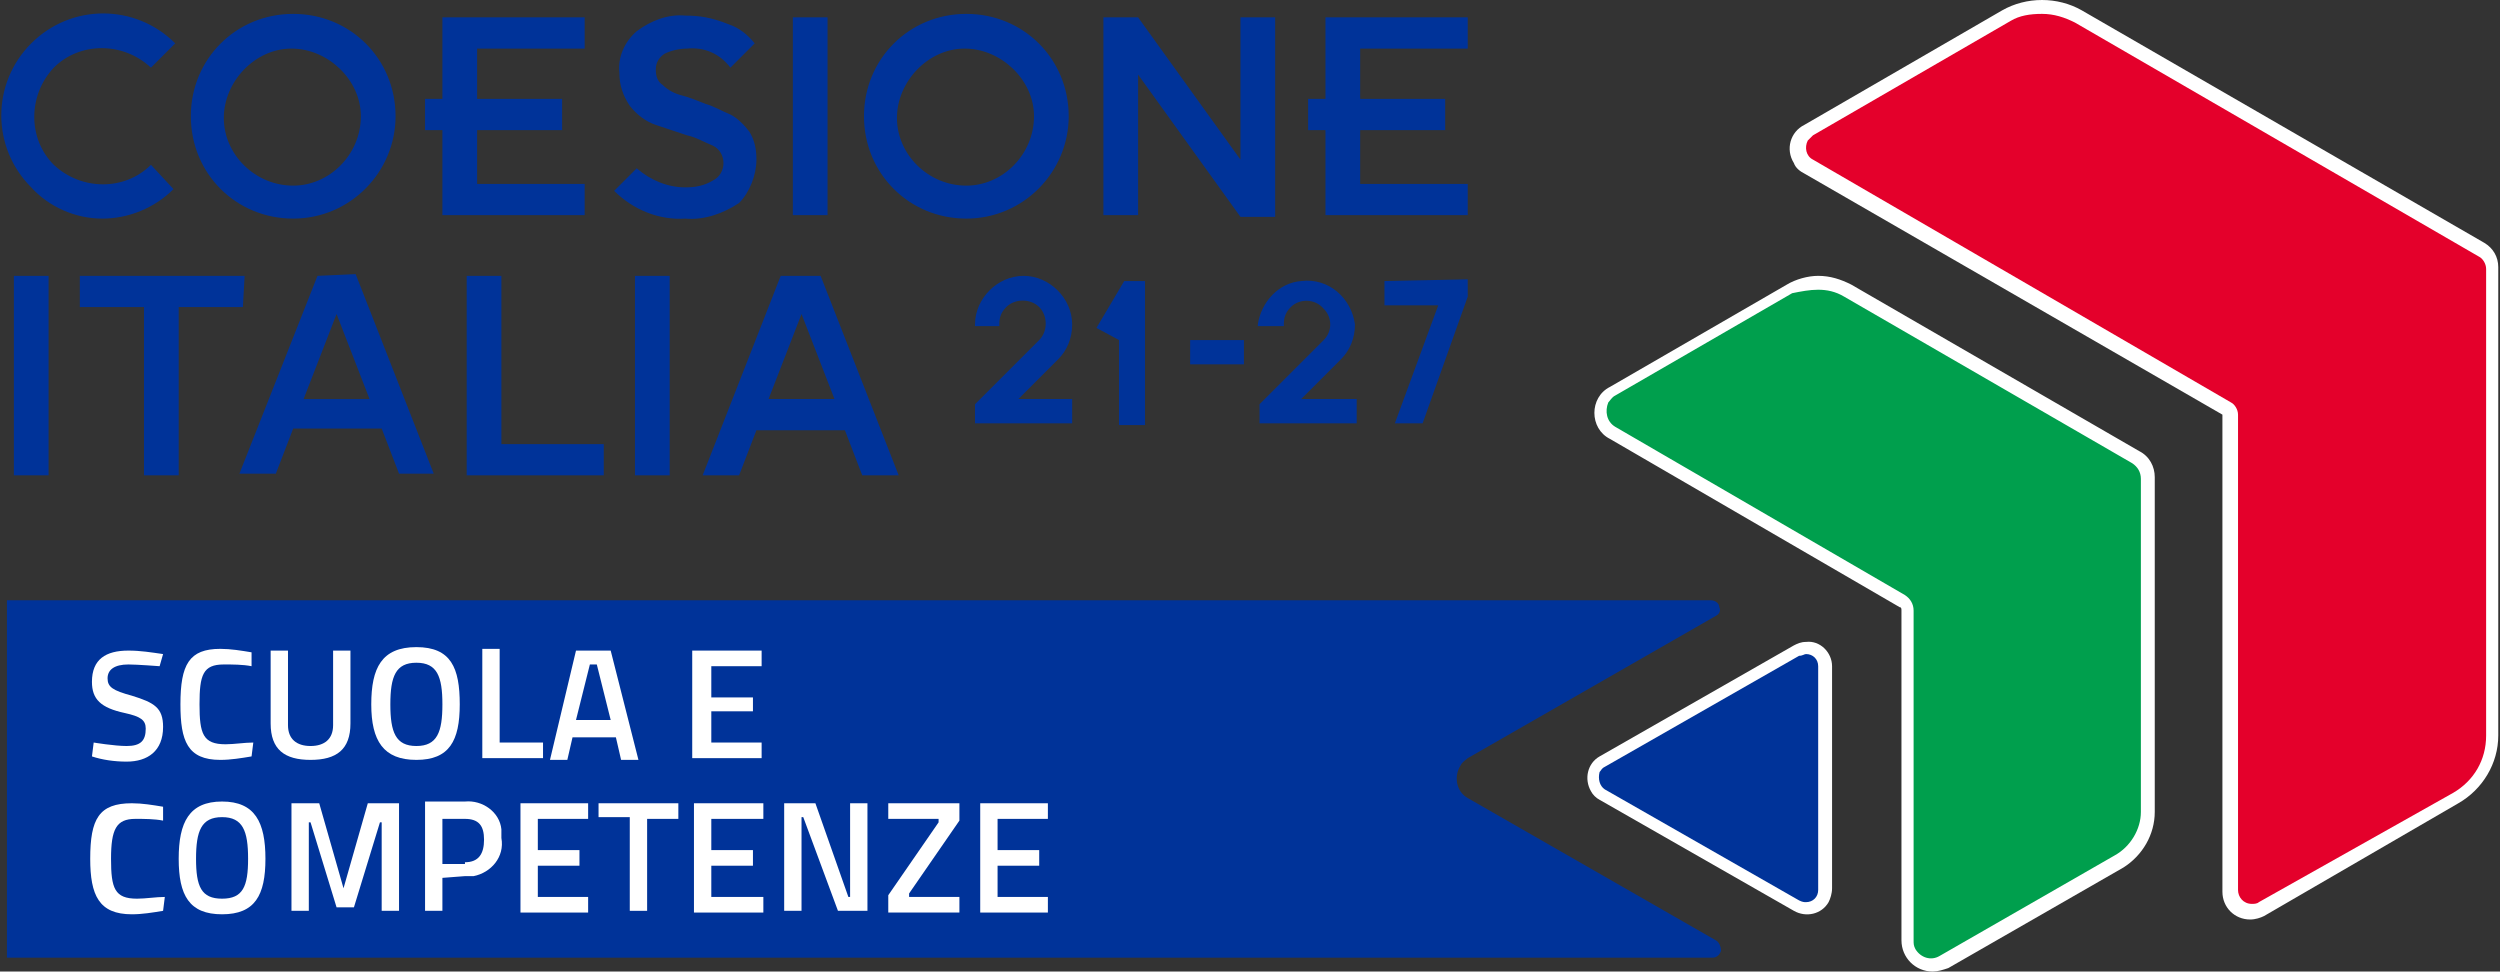 <?xml version="1.0" encoding="UTF-8"?><svg id="a" xmlns="http://www.w3.org/2000/svg" width="144.1" height="56" viewBox="0 0 144.1 56"><rect x="0" y="0" width="144.1" height="56" fill="#333333" stroke="none"/><path id="b" d="m129.8,52.5c-.7,0-1.2-.5-1.2-1.2v-27.4c0-.2-.1-.3-.2-.4l-24.2-13.9c-.6-.3-.8-1.1-.4-1.7.1-.2.2-.3.4-.4l11.4-6.5c1.3-.8,2.9-.8,4.2,0l23.3,13.4c.4.2.6.6.6,1v26.9c0,1.5-.8,2.9-2.1,3.6l-11.2,6.5c-.2.1-.4.1-.6.1Z" style="fill:#e4002b;"/><path id="c" d="m117.7.8c.7,0,1.3.2,1.9.5l23.3,13.5c.2.1.4.4.4.7v26.9c0,1.4-.7,2.6-1.9,3.3l-11.2,6.3c-.1.1-.3.1-.4.1-.5,0-.8-.4-.8-.8v-27.4c0-.3-.2-.6-.4-.7l-24.1-14c-.4-.2-.5-.7-.3-1.1.1-.1.2-.2.3-.3l11.4-6.6c.5-.3,1.1-.4,1.8-.4m0-.8c-.8,0-1.6.2-2.3.6l-11.4,6.6c-.8.4-1.1,1.4-.6,2.2.1.3.4.5.6.6l24.1,13.9v27.5c0,.9.7,1.6,1.6,1.6.3,0,.6-.1.8-.2l11.2-6.5c1.4-.8,2.3-2.3,2.3-3.9V15.4c0-.6-.3-1.1-.8-1.4L120,.6c-.7-.4-1.5-.6-2.3-.6h0Z" style="fill:#fff;"/><path id="d" d="m111.4,55.6c-.8,0-1.4-.6-1.4-1.4v-19c0-.2-.1-.4-.3-.5l-16.8-9.7c-.7-.4-.9-1.3-.5-1.9.1-.2.3-.4.5-.5l10.2-5.9c1-.6,2.3-.6,3.3,0l16.6,9.6c.4.2.7.7.7,1.2v19.2c0,1.2-.6,2.3-1.7,2.9l-10.1,5.8c-.1.1-.3.2-.5.2Z" style="fill:#009f4d;"/><path id="e" d="m104.8,16.7c.5,0,1,.1,1.5.4l16.6,9.6c.3.2.5.5.5.9v19.2c0,1-.6,2-1.5,2.5l-10.1,5.8c-.5.3-1.1.1-1.4-.4-.1-.2-.1-.3-.1-.5v-19c0-.4-.2-.7-.5-.9l-16.7-9.7c-.5-.3-.6-.9-.4-1.4.1-.1.2-.3.4-.4l10.2-5.9c.5-.1,1-.2,1.5-.2m0-.8c-.6,0-1.3.2-1.8.5l-10.2,5.9c-.6.3-.9.9-.9,1.5s.3,1.2.9,1.5l16.7,9.7c.1,0,.1.1.1.2v19c0,1,.8,1.8,1.8,1.8h0c.3,0,.6-.1.9-.2l10.1-5.8c1.1-.7,1.8-1.9,1.8-3.2v-19.3c0-.6-.3-1.2-.9-1.5l-16.6-9.6c-.6-.3-1.2-.5-1.9-.5h0Z" style="fill:#fff;"/><path id="f" d="m104.1,52.4c-.2,0-.4-.1-.5-.1l-11.2-6.4c-.5-.3-.7-1-.4-1.5.1-.2.2-.3.4-.4l11.2-6.4c.2-.1.3-.1.5-.1.6,0,1.1.5,1.1,1.1v12.9c0,.3-.1.6-.3.8-.2,0-.5.1-.8.1Z" style="fill:#039;"/><path id="g" d="m104.1,37.7c.4,0,.7.3.7.7v12.9c0,.4-.3.7-.7.7-.1,0-.2,0-.4-.1l-11.2-6.4c-.3-.2-.4-.6-.3-1,.1-.1.1-.2.3-.3l11.2-6.4c.2,0,.3-.1.4-.1m0-.7c-.3,0-.5.1-.7.2l-11.2,6.4c-.7.4-.9,1.3-.5,2,.1.2.3.4.5.5l11.2,6.4c.7.4,1.6.2,2-.5.1-.2.2-.5.2-.8v-12.8c0-.8-.7-1.5-1.5-1.4h0Z" style="fill:#fff;"/><path id="h" d="m98.9,54.2l-14.3-8.2c-.7-.4-.8-1.3-.4-1.9.1-.2.3-.3.4-.4h0l14.3-8.2c.2-.1.3-.3.2-.5,0-.2-.2-.4-.5-.4H.4v20.6h98.3c.2,0,.4-.1.5-.4,0-.2-.1-.5-.3-.6h0Z" style="fill:#039;"/><path id="i" d="m14.1,15.9H4.6v1.8h3.7v9.7h2v-9.7h3.7l.1-1.8ZM.8,27.4h2v-11.5H.8v11.5Zm75.6-15h8.2v-1.8h-6.2v-3.1h4.9v-1.8h-4.9v-2.9h6.2v-1.8h-8.2v4.7h-1v1.8h1v4.9Zm-70.5.2c1.5,0,3-.6,4.1-1.7l-1.3-1.4c-1.5,1.5-4,1.5-5.6,0-1.5-1.5-1.5-4,0-5.6,1.5-1.5,4-1.5,5.6,0l1.4-1.4C7.8.2,4.1.2,1.8,2.5-.5,4.8-.5,8.5,1.8,10.8c1,1.1,2.5,1.8,4.1,1.8h0Zm59.7-8.3l5.9,8.2h2V1h-2v8.2l-5.9-8.2h-2v11.4h2V4.3Zm-17.9-3.3h-2v11.4h2V1Zm-14,11.4v-1.8h-6.2v-3.1h4.9v-1.8h-4.9v-2.9h6.2v-1.8h-8.2v4.7h-1v1.8h1v4.9h8.2Zm-15.4,3.5l-4.5,11.4h2.1l1-2.6h5.1l1,2.6h2l-4.5-11.5-2.2.1Zm-.8,7.1l1.9-4.9,1.9,4.9h-3.8ZM61.6,6.7c0-3.3-2.6-5.9-5.9-5.9s-5.9,2.6-5.9,5.9,2.6,5.9,5.9,5.9,5.9-2.7,5.9-5.9h0Zm-5.9,4c-2.2,0-4-1.8-4-3.9s1.8-4,3.9-4,4,1.8,4,3.9h0c0,2.2-1.8,4-3.9,4h0Zm-26.8,5.2h-2v11.5h7.9v-1.8h-5.9v-9.7Zm16.1,0l-4.5,11.5h2.1l1-2.6h5.1l1,2.6h2.1l-4.5-11.5h-2.3Zm-.7,7.1l1.9-4.9,1.9,4.9h-3.8Zm-.7-13.8c0-.6-.1-1.1-.4-1.6-.3-.4-.7-.8-1.1-1-.5-.2-1-.5-1.4-.6-.5-.2-1-.4-1.4-.5s-.8-.3-1.1-.6c-.3-.2-.4-.5-.4-.9s.2-.7.5-.9c.4-.2.9-.3,1.3-.3,1-.1,1.9.3,2.5,1.1l1.4-1.4c-.4-.5-.9-.9-1.5-1.1-1-.4-1.7-.5-2.5-.5-1-.1-2,.3-2.8.9-.7.6-1.1,1.5-1,2.4,0,.7.2,1.3.6,1.9.4.5.9.9,1.5,1.1s1.2.4,1.8.6c.5.1,1,.4,1.5.6.4.2.6.6.6,1s-.2.8-.6,1c-.5.3-1,.4-1.6.4-1,0-2-.4-2.8-1.1l-1.3,1.3c1.1,1.1,2.6,1.7,4.1,1.6,1.1.1,2.2-.3,3.1-.9.6-.6,1-1.6,1-2.5h0Zm-7,18.2h2v-11.5h-2v11.5Zm41.5-8.7c-.2-1.5-1.5-2.7-3.1-2.5-1.3.1-2.3,1.2-2.5,2.5v.1h1.5v-.1c0-.4.1-.7.4-1,.5-.5,1.4-.5,1.9.1.5.5.5,1.3,0,1.8l-3.7,3.7v1.1h5.6v-1.4h-3.2l2.3-2.3c.5-.5.8-1.2.8-2h0Zm1.7-2.5v1.4h3.1l-2.5,6.8h1.6l2.6-7.3v-1l-4.8.1Zm-16.6,2.7l1.3.7v4.9h1.5v-8.3h-1.2l-1.6,2.7Zm5.4,2.1h3.1v-1.4h-3.1v1.4Zm-6.8-2.3c0-1.5-1.3-2.8-2.8-2.8s-2.8,1.3-2.8,2.8h0v.1h1.4v-.1c0-.4.1-.7.4-1,.5-.5,1.4-.5,1.9,0s.5,1.4,0,1.9l-3.7,3.7v1.1h5.6v-1.4h-3.1l2.3-2.3c.5-.5.8-1.2.8-2h0ZM22.8,6.7c0-3.3-2.6-5.9-5.9-5.9s-5.9,2.6-5.9,5.9,2.6,5.9,5.9,5.9,5.9-2.7,5.9-5.9h0Zm-5.9,4c-2.2,0-4-1.8-4-3.9s1.8-4,3.9-4,4,1.8,4,3.9h0c0,2.2-1.8,4-3.9,4h0Z" style="fill:#039;"/><path id="j" d="m9.2,38.4s-1.3-.1-1.8-.1c-.8,0-1.2.3-1.2.8s.3.7,1.4,1c1.3.4,1.8.7,1.8,1.8,0,1.4-.9,2-2.1,2-.7,0-1.4-.1-2-.3l.1-.8s1.2.2,1.9.2c.8,0,1.1-.3,1.1-1,0-.5-.3-.7-1.2-.9-1.4-.3-1.9-.8-1.9-1.8,0-1.3.8-1.8,2.1-1.8.7,0,1.3.1,2,.2l-.2.7Z" style="fill:#fff;"/><path id="k" d="m14.5,43.6c-.6.1-1.2.2-1.8.2-1.9,0-2.3-1.1-2.3-3.2,0-2.3.5-3.2,2.3-3.2.6,0,1.2.1,1.8.2v.8c-.5-.1-1.1-.1-1.6-.1-1.2,0-1.4.6-1.4,2.3s.2,2.3,1.5,2.3c.5,0,1.1-.1,1.6-.1l-.1.8Z" style="fill:#fff;"/><path id="l" d="m17.9,43c.8,0,1.3-.4,1.3-1.2v-4.3h1v4.2c0,1.5-.8,2.1-2.3,2.1s-2.3-.6-2.3-2.1v-4.2h1v4.3c0,.8.5,1.2,1.3,1.2Z" style="fill:#fff;"/><path id="m" d="m21.4,40.6c0-2.1.6-3.3,2.6-3.3s2.5,1.2,2.5,3.3-.6,3.2-2.5,3.2-2.6-1.1-2.6-3.2Zm4.1,0c0-1.6-.3-2.4-1.5-2.4s-1.5.8-1.5,2.4.3,2.4,1.5,2.4,1.5-.8,1.5-2.4h0Z" style="fill:#fff;"/><path id="n" d="m27.8,43.7v-6.3h1v5.4h2.5v.9h-3.5Z" style="fill:#fff;"/><path id="o" d="m33.2,37.5h2l1.6,6.3h-1l-.3-1.3h-2.5l-.3,1.3h-1l1.5-6.3Zm0,4h2l-.8-3.2h-.4l-.8,3.2Z" style="fill:#fff;"/><path id="p" d="m39.9,37.5h4v.9h-2.9v1.8h2.4v.8h-2.4v1.8h2.9v.9h-4v-6.2Z" style="fill:#fff;"/><path id="q" d="m9.4,52.5c-.6.1-1.2.2-1.8.2-1.9,0-2.4-1.1-2.4-3.2,0-2.3.5-3.2,2.4-3.2.6,0,1.2.1,1.8.2v.8c-.5-.1-1.1-.1-1.6-.1-1.1,0-1.4.6-1.4,2.3s.2,2.3,1.5,2.3c.5,0,1.1-.1,1.6-.1l-.1.8Z" style="fill:#fff;"/><path id="r" d="m10.3,49.5c0-2.1.6-3.3,2.5-3.3s2.5,1.2,2.5,3.3-.6,3.2-2.5,3.2-2.5-1.1-2.5-3.2Zm4,0c0-1.6-.3-2.4-1.5-2.4s-1.5.8-1.5,2.4.3,2.3,1.5,2.3,1.5-.7,1.5-2.3h0Z" style="fill:#fff;"/><path id="s" d="m16.6,46.3h1.8l1.4,4.9,1.4-4.9h1.8v6.2h-1v-5.1h-.1l-1.5,4.9h-1l-1.5-4.9h-.1v5.1h-1v-6.2h-.2Z" style="fill:#fff;"/><path id="t" d="m25.5,50.6v1.9h-1v-6.3h2.3c1-.1,2,.6,2.1,1.6v.5c.2,1.1-.6,2-1.6,2.2h-.5l-1.3.1Zm1.3-.9c.8,0,1.1-.5,1.1-1.3s-.3-1.2-1.1-1.2h-1.3v2.6h1.3v-.1Z" style="fill:#fff;"/><path id="u" d="m30,46.3h3.9v.9h-2.9v1.8h2.4v.9h-2.4v1.8h2.9v.9h-3.9v-6.3Z" style="fill:#fff;"/><path id="v" d="m34.5,46.3h4.6v.9h-1.8v5.3h-1v-5.4h-1.8v-.8Z" style="fill:#fff;"/><path id="w" d="m40,46.3h4v.9h-3v1.8h2.4v.9h-2.4v1.8h3v.9h-4v-6.3Z" style="fill:#fff;"/><path id="x" d="m45.2,46.3h1.8l1.9,5.4h.1v-5.4h1v6.2h-1.7l-2-5.4h-.1v5.4h-1v-6.2Z" style="fill:#fff;"/><path id="y" d="m51.2,46.3h4.1v1l-2.9,4.2v.2h2.9v.9h-4.1v-1l2.9-4.2v-.2h-2.9v-.9Z" style="fill:#fff;"/><path id="z" d="m56.5,46.3h3.9v.9h-2.9v1.8h2.4v.9h-2.4v1.8h2.9v.9h-3.9v-6.3Z" style="fill:#fff;"/></svg>